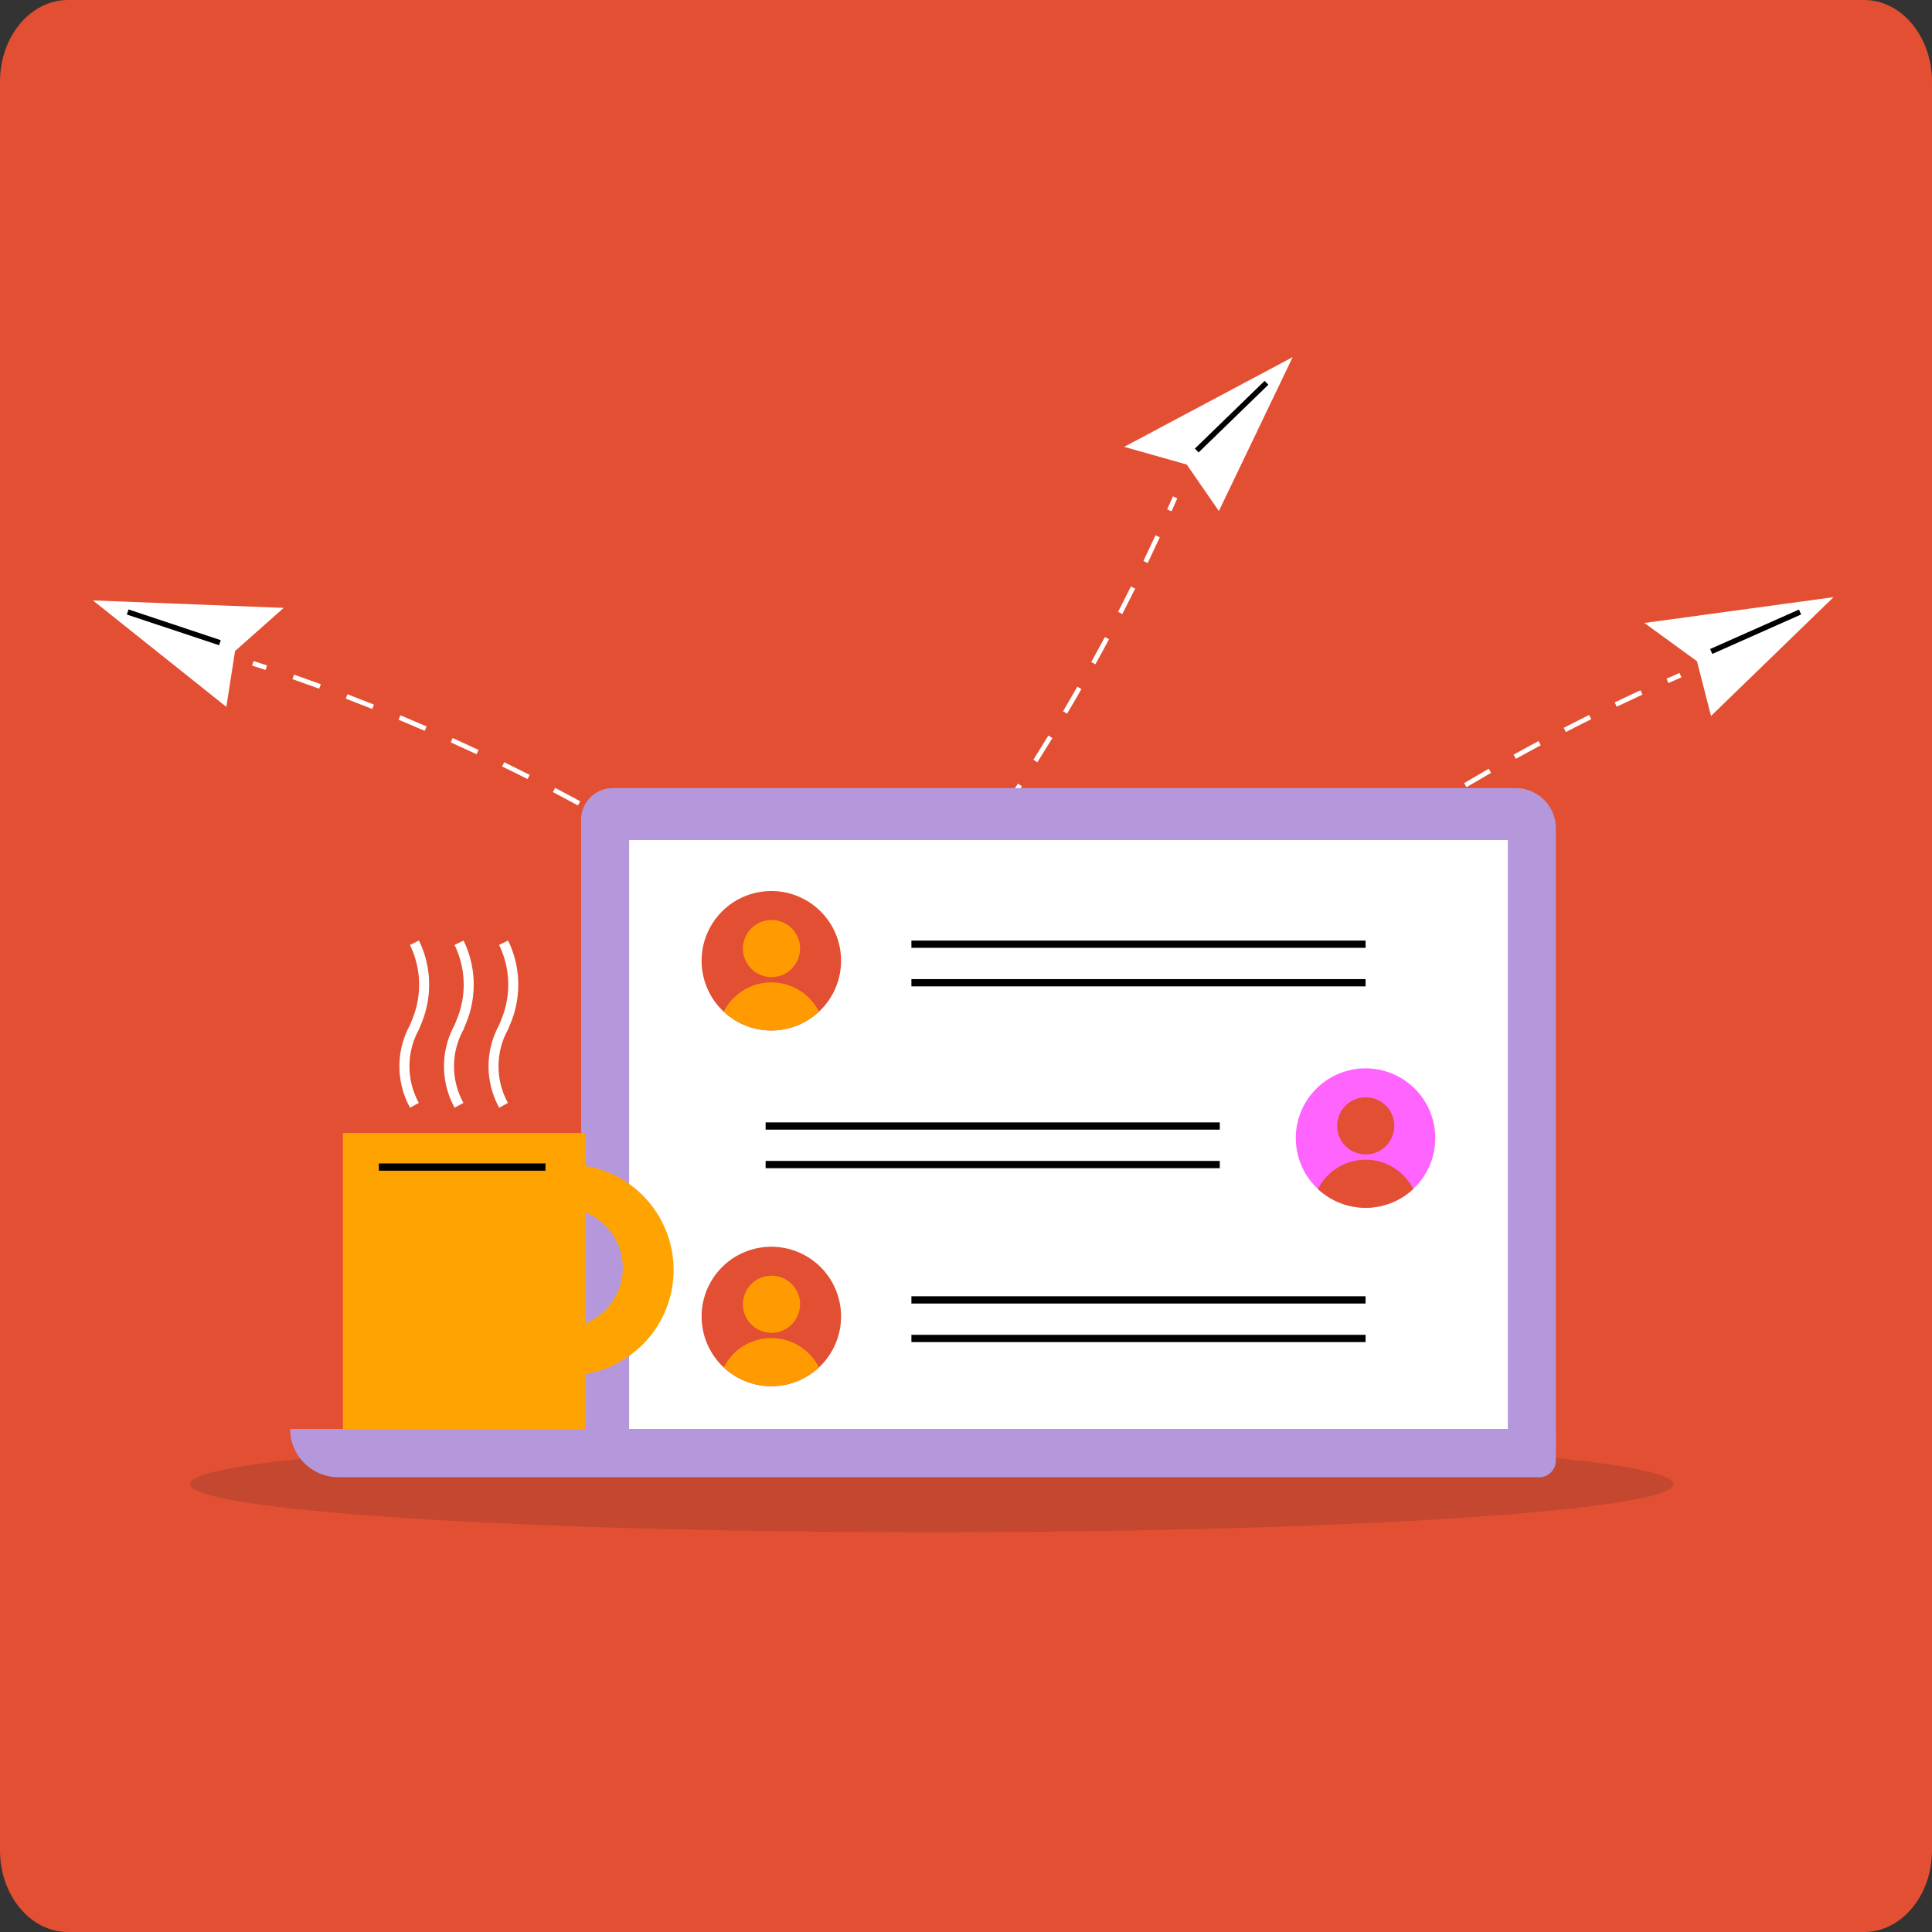 <svg xmlns="http://www.w3.org/2000/svg" xmlns:xlink="http://www.w3.org/1999/xlink" width="176" height="176" viewBox="0 0 176 176"><rect x="0" y="0" width="176" height="176" fill="#333333" stroke="none"/><defs><clipPath id="a"><rect width="135.126" height="8.778" fill="#1d1c1c"/></clipPath><clipPath id="b"><path d="M405.4,454.008a6.348,6.348,0,1,0,6.348-6.348,6.348,6.348,0,0,0-6.348,6.348" transform="translate(-405.4 -447.66)" fill="none"/></clipPath><clipPath id="c"><rect width="158.568" height="104.361" fill="none"/></clipPath><clipPath id="d"><path d="M722.038,540.26a6.352,6.352,0,1,0,.007,0Z" transform="translate(-715.69 -540.26)" fill="none"/></clipPath><clipPath id="f"><path d="M405.4,639.748h0a6.349,6.349,0,1,0,6.35-6.348,6.349,6.349,0,0,0-6.35,6.348" transform="translate(-405.4 -633.4)" fill="none"/></clipPath></defs><g transform="translate(-356 -2487)"><path d="M6.191,0H169.809C173.228,0,176,3.333,176,7.444V168.556c0,4.111-2.772,7.444-6.191,7.444H6.191C2.772,176,0,172.667,0,168.556V7.444C0,3.333,2.772,0,6.191,0Z" transform="translate(356 2487)" fill="#e34f33"/><g transform="translate(383.742 2510.233)"><g transform="translate(-10.43 107.575)" opacity="0.156"><g clip-path="url(#a)"><path d="M135.126,138.116c0,2.424-30.249,4.389-67.563,4.389S0,140.54,0,138.116s30.249-4.389,67.563-4.389,67.563,1.965,67.563,4.389" transform="translate(0 -133.727)" fill="#1d1c1c"/></g></g><g transform="translate(379.963 191.674)"><g transform="translate(-399.241 -182.373)"><g transform="translate(0 0)"><path d="M909.394,334.686l-.174-.394c.394-.176.79-.349,1.186-.522l.173.4q-.594.259-1.185.52" transform="translate(-765.871 -305.001)" fill="#fff"/><path d="M705.262,363.287l-.262-.342q1.031-.785,2.073-1.56l.258.347q-1.042.769-2.069,1.556m4.159-3.084-.251-.351q1.054-.759,2.118-1.5l.246.354q-1.062.738-2.113,1.5m4.246-2.959-.241-.358q1.075-.727,2.161-1.434l.235.359q-1.081.709-2.156,1.434M718,354.406l-.23-.365q1.094-.693,2.2-1.373l.227.368q-1.1.678-2.2,1.369m4.414-2.706-.22-.372q1.115-.662,2.242-1.307l.215.373q-1.123.644-2.236,1.3m4.49-2.577-.209-.377q1.136-.631,2.278-1.24l.2.38q-1.141.61-2.273,1.237m4.564-2.441-.2-.384q1.154-.594,2.315-1.174l.192.387q-1.162.576-2.308,1.171m4.633-2.308-.187-.389q1.17-.563,2.348-1.106l.182.393q-1.175.542-2.343,1.1" transform="translate(-597.277 -312.522)" fill="#fff"/><path d="M687.689,468.153l-.269-.337q.505-.406,1.014-.806l.267.342c-.338.265-.675.534-1.01.8" transform="translate(-582.764 -414.998)" fill="#fff"/><path d="M914.92,294.19l-11.163,10.825-1.279-4.986-4.789-3.487Z" transform="translate(-756.352 -272.326)" fill="#fff"/><rect width="8.857" height="0.488" transform="translate(147.323 26.591) rotate(-23.95)"/><path d="M171.84,328.355c-.41-.136-.82-.272-1.23-.4l.136-.41c.41.133.82.269,1.23.4Z" transform="translate(-156.111 -299.858)" fill="#fff"/><path d="M226.65,351.762q-1.1-.688-2.209-1.35l.223-.37q1.112.67,2.214,1.354Zm-4.436-2.664q-1.12-.652-2.249-1.284l.211-.377q1.133.636,2.254,1.287l-.218.375ZM217.7,346.56q-1.141-.618-2.284-1.219l.2-.382q1.149.6,2.289,1.221Zm-4.585-2.4q-1.154-.586-2.322-1.15l.188-.389q1.167.568,2.322,1.153l-.188.384Zm-4.654-2.268q-1.172-.547-2.352-1.08l.178-.394q1.183.534,2.357,1.085Zm-4.719-2.128q-1.185-.516-2.381-1.014l.167-.4q1.2.5,2.386,1.017l-.173.4Zm-4.782-1.992q-1.2-.479-2.411-.942l.154-.4q1.212.463,2.416.945l-.161.4Zm-4.834-1.849q-1.217-.445-2.437-.87l.141-.41q1.225.426,2.444.872l-.148.406Z" transform="translate(-173.514 -305.72)" fill="#fff"/><path d="M405.745,439.726c-.359-.235-.722-.469-1.085-.7l.234-.363c.365.234.726.467,1.087.7Z" transform="translate(-349.331 -391.593)" fill="#fff"/><path d="M648.884,242.939l-.394-.174c.174-.394.349-.789.52-1.185l.4.173c-.171.4-.345.79-.522,1.186" transform="translate(-550.625 -228.894)" fill="#fff"/><path d="M528.022,295.365l-.342-.262q.785-1.026,1.558-2.067l.345.256q-.775,1.041-1.56,2.072m3.091-4.166-.351-.251q.756-1.049,1.5-2.113l.354.248q-.74,1.065-1.5,2.118m2.967-4.258-.358-.241q.725-1.073,1.434-2.154l.363.235q-.712,1.086-1.434,2.16m2.84-4.342-.363-.23q.691-1.094,1.366-2.2l.366.227q-.677,1.1-1.371,2.2m2.711-4.424-.37-.218q.66-1.115,1.3-2.236l.373.215q-.644,1.125-1.308,2.242m2.582-4.5-.377-.209q.628-1.133,1.239-2.273l.38.2q-.61,1.143-1.24,2.278m2.449-4.576-.384-.2q.594-1.151,1.171-2.308l.385.192q-.578,1.162-1.172,2.315m2.311-4.644-.389-.188q.557-1.164,1.1-2.341l.393.181q-.547,1.178-1.1,2.348" transform="translate(-450.891 -245.694)" fill="#fff"/><path d="M514.287,465.1l-.337-.269c.27-.337.537-.675.8-1.014l.342.267c-.267.342-.536.679-.806,1.014" transform="translate(-439.556 -412.364)" fill="#fff"/><path d="M87.492,295.9l12.157,9.7.79-5.087,4.431-3.932L87.49,295.9Z" transform="translate(-87.492 -273.738)" fill="#fff"/><rect width="0.487" height="8.855" transform="translate(3.091 23.448) rotate(-71.59)"/><path d="M641.37,168.86l-6.723,14.021-2.926-4.236-5.7-1.612Z" transform="translate(-532.075 -168.86)" fill="#fff"/><rect width="8.857" height="0.488" transform="translate(100.385 8.332) rotate(-44.15)"/><path d="M429.02,456.2H342.44V396.785a2.874,2.874,0,0,1,2.873-2.875h82.264a3.659,3.659,0,0,1,3.658,3.658v56.419a2.213,2.213,0,0,1-2.214,2.214" transform="translate(-297.966 -354.65)" fill="#b498db"/><path d="M304.249,732.925H194.865a4.405,4.405,0,0,1-4.4-4.4H305.766v2.887a1.519,1.519,0,0,1-1.518,1.518" transform="translate(-172.499 -630.887)" fill="#b498db"/><rect width="80.045" height="53.642" transform="translate(48.85 43.993)" fill="#fff"/><path d="M418.073,454.008a6.352,6.352,0,1,1-6.355-6.348h.007a6.348,6.348,0,0,1,6.348,6.348" transform="translate(-349.918 -399.023)" fill="#e24f33"/></g></g><g transform="translate(-343.784 -133.737)"><g clip-path="url(#b)"><path d="M423.657,500.228a4.858,4.858,0,1,1-4.858-4.858,4.859,4.859,0,0,1,4.858,4.858" transform="translate(-412.45 -487.047)" fill="#ff9b01"/><path d="M432.159,465.416a2.6,2.6,0,1,1-2.6-2.6h.007a2.6,2.6,0,0,1,2.6,2.6" transform="translate(-423.199 -460.175)" fill="#ff9b01"/></g></g><g transform="translate(-399.241 -182.373)"><g transform="translate(0 0)" clip-path="url(#c)"><path d="M728.354,546.608A6.352,6.352,0,1,1,722,540.26h.007a6.348,6.348,0,0,1,6.348,6.348" transform="translate(-606.069 -475.469)" fill="#ff64ff"/></g></g><g transform="translate(-289.653 -117.583)"><g transform="translate(0)" clip-path="url(#d)"><path d="M733.957,592.828a4.858,4.858,0,1,1-4.858-4.858,4.859,4.859,0,0,1,4.858,4.858" transform="translate(-722.748 -579.647)" fill="#e24f33"/><path d="M742.449,558.016a2.6,2.6,0,1,1-2.6-2.6h.007a2.6,2.6,0,0,1,2.6,2.6" transform="translate(-733.489 -552.775)" fill="#e24f33"/></g></g><rect width="41.373" height="0.661" transform="translate(-324.678 -129.224)"/><rect width="41.373" height="0.661" transform="translate(-324.678 -125.712)"/><g transform="translate(-399.241 -182.373)"><g transform="translate(0 0)" clip-path="url(#c)"><path d="M418.073,639.758a6.352,6.352,0,1,1-6.355-6.348h.007a6.348,6.348,0,0,1,6.348,6.348" transform="translate(-349.918 -552.369)" fill="#e24f33"/></g></g><g transform="translate(-343.784 -101.334)"><g clip-path="url(#f)"><path d="M423.657,685.978a4.858,4.858,0,1,1-4.858-4.858,4.859,4.859,0,0,1,4.858,4.858" transform="translate(-412.45 -672.795)" fill="#ff9b01"/><path d="M432.159,651.166a2.6,2.6,0,1,1-2.6-2.6h.007a2.6,2.6,0,0,1,2.6,2.6" transform="translate(-423.199 -645.924)" fill="#ff9b01"/></g></g><rect width="41.373" height="0.661" transform="translate(-324.678 -96.82)"/><rect width="41.373" height="0.661" transform="translate(-324.678 -93.308)"/><rect width="41.373" height="0.661" transform="translate(-337.959 -112.66)"/><rect width="41.373" height="0.661" transform="translate(-337.959 -109.15)"/><path d="M0,0H22.089V26.989H0Z" transform="translate(-376.465 -111.688)" fill="#ffa301"/><g transform="translate(-399.241 -182.373)"><g transform="translate(0 0)" clip-path="url(#c)"><path d="M290.7,590.532v4.04a5.453,5.453,0,1,1-6.444,5.385,5.037,5.037,0,0,1,.932-2.9,3.392,3.392,0,0,1-.393-1.654v-3.26a9.4,9.4,0,0,0-4.22,7.812A9.608,9.608,0,1,0,290.7,590.53" transform="translate(-246.89 -516.97)" fill="#ffa301"/><path d="M248.527,488.764a7.815,7.815,0,0,1-.014-7.519l.249-.623a8.265,8.265,0,0,0-.246-6.685l.82-.4a9.178,9.178,0,0,1,.274,7.419l-.283.7a6.91,6.91,0,0,0,0,6.671Z" transform="translate(-219.634 -420.389)" fill="#fff"/><path d="M271.807,488.764a7.815,7.815,0,0,1-.014-7.519l.249-.623a8.265,8.265,0,0,0-.246-6.685l.82-.4a9.178,9.178,0,0,1,.274,7.419l-.283.7a6.91,6.91,0,0,0,0,6.671Z" transform="translate(-238.853 -420.389)" fill="#fff"/><path d="M295.077,488.764a7.815,7.815,0,0,1-.014-7.519l.249-.623a8.266,8.266,0,0,0-.246-6.685l.82-.4a9.178,9.178,0,0,1,.274,7.419l-.288.7a6.913,6.913,0,0,0,0,6.673l-.794.434Z" transform="translate(-258.064 -420.389)" fill="#fff"/><rect width="15.177" height="0.661" transform="translate(26.051 73.452)"/></g></g></g></g></g></svg>
